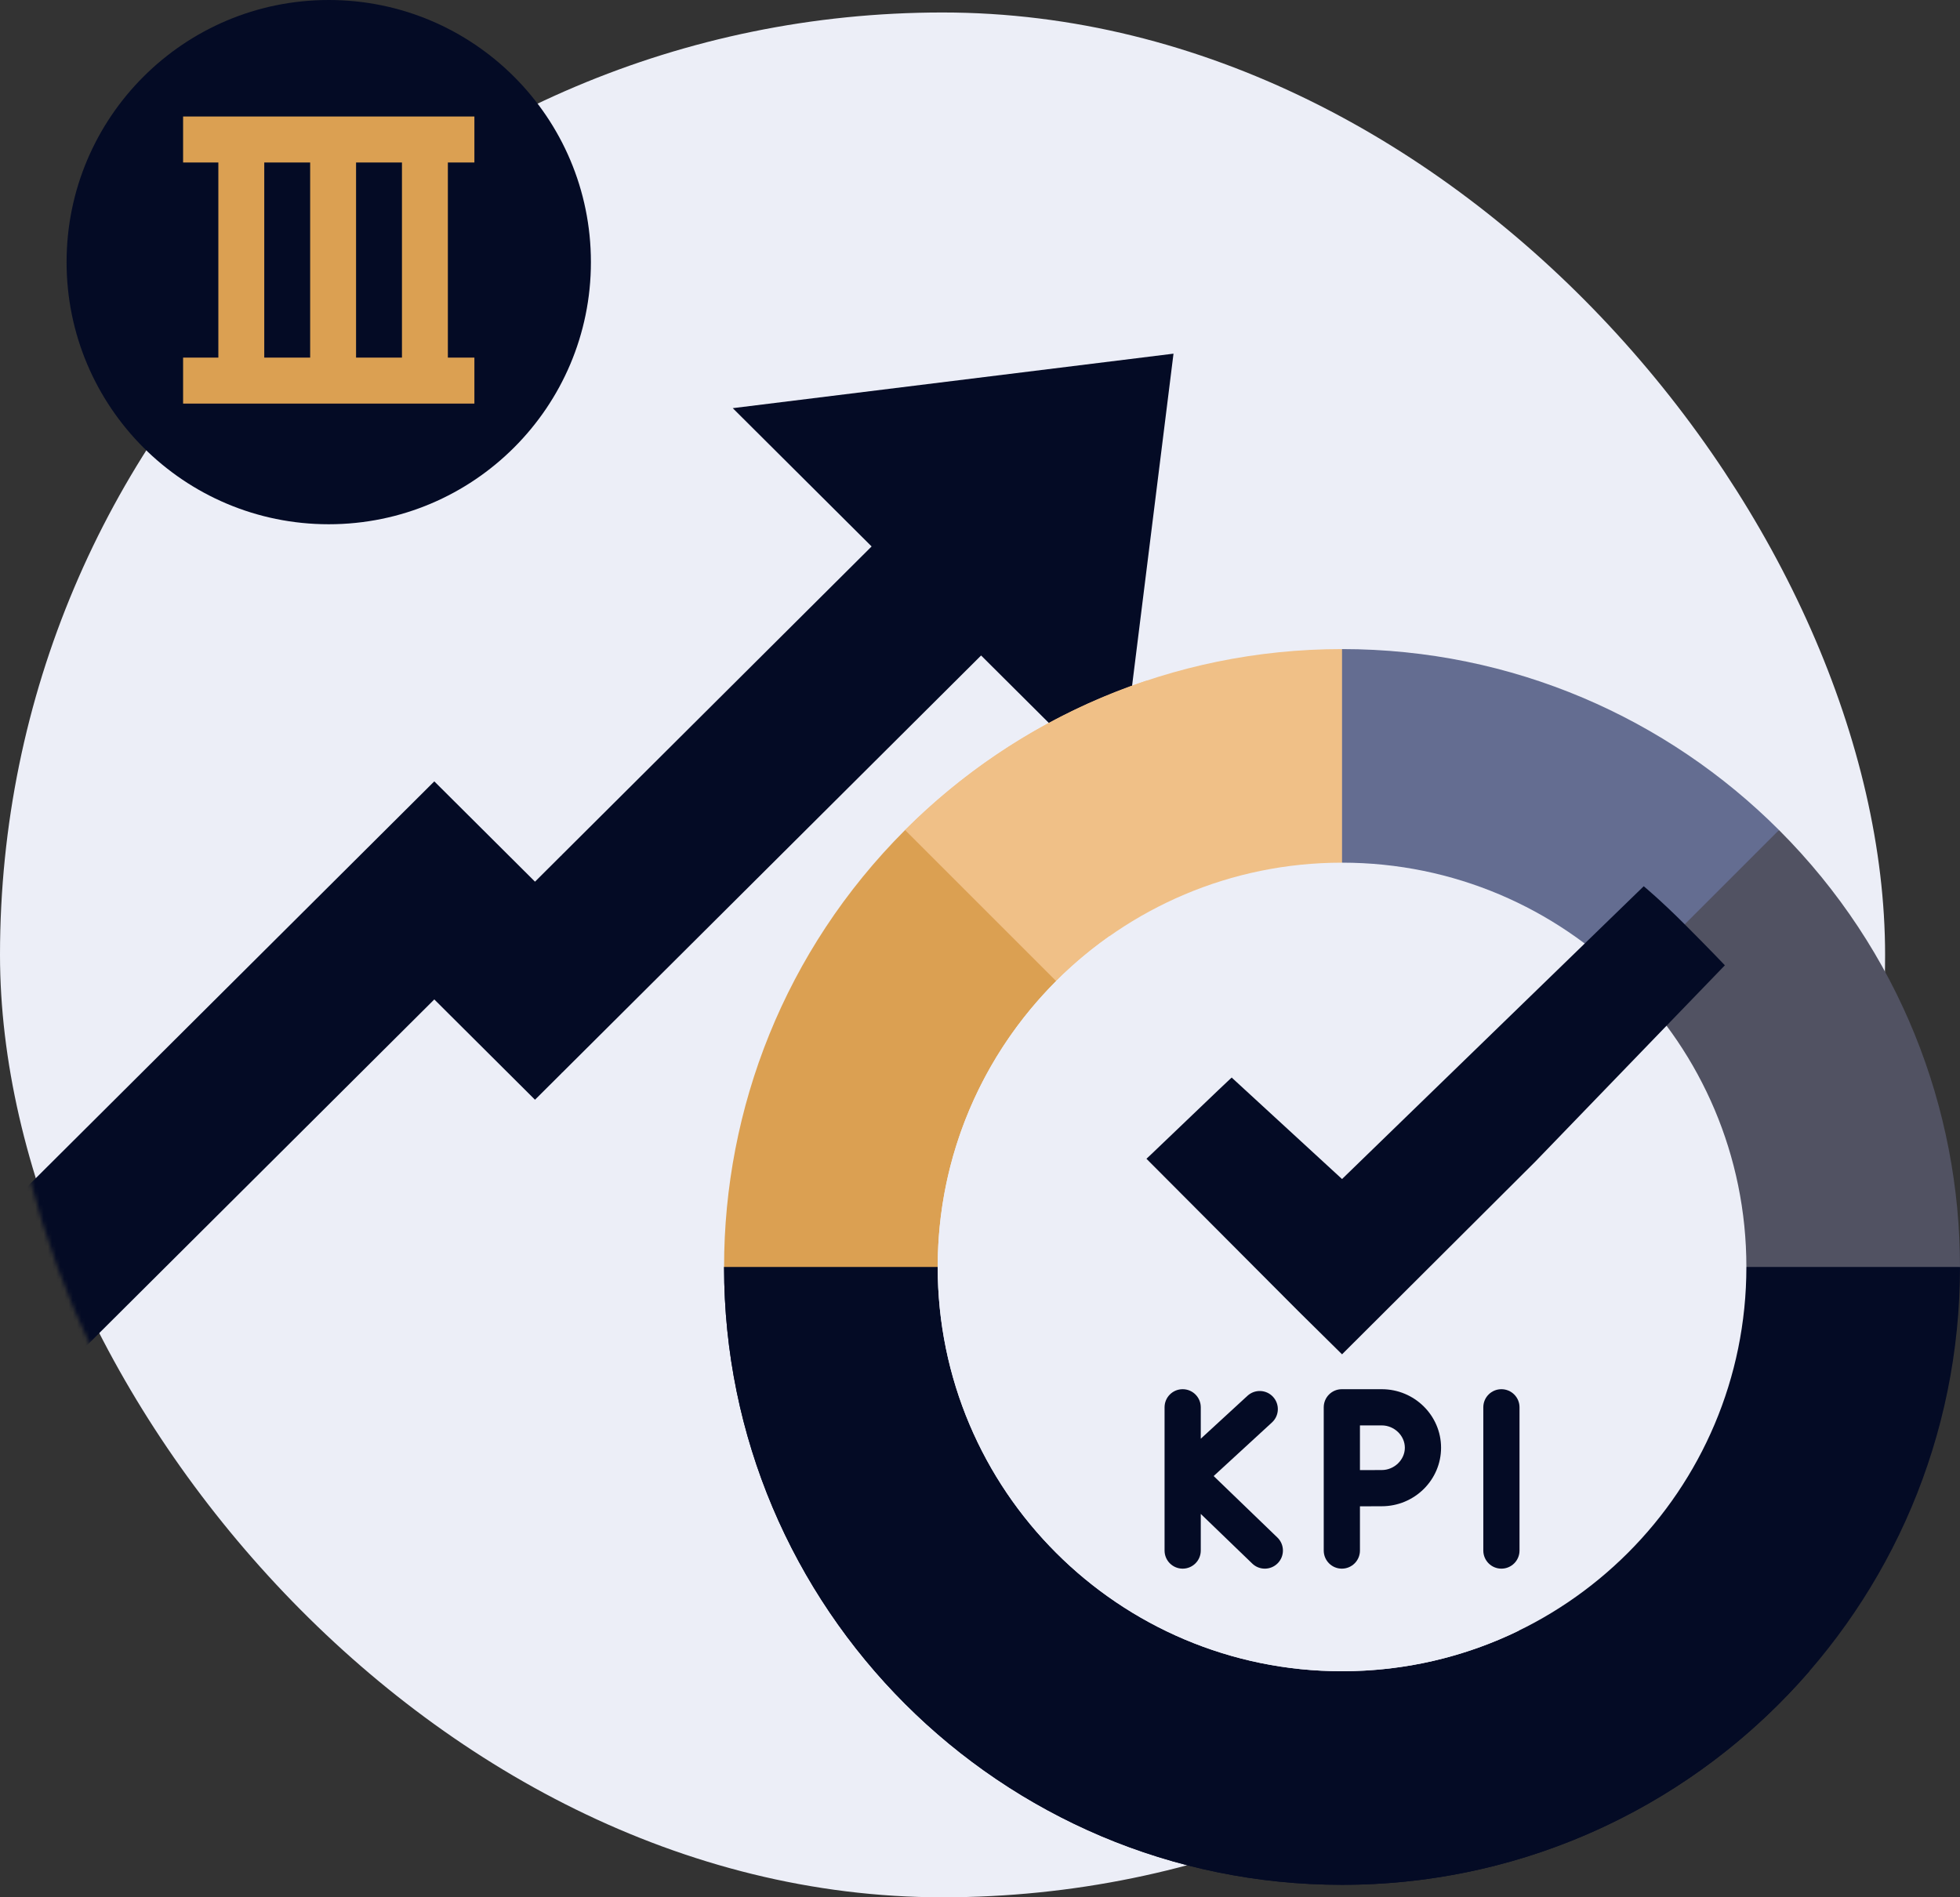 <svg xmlns="http://www.w3.org/2000/svg" width="471" height="456" viewBox="0 0 471 456" fill="none"><rect x="0" y="0" width="471" height="456" fill="#333333" stroke="none"/><rect y="3" width="453" height="453" rx="226.5" fill="#ECEEF7"></rect><mask id="mask0_131_127" style="mask-type:alpha" maskUnits="userSpaceOnUse" x="0" y="0" width="453" height="453"><circle cx="226.5" cy="226.5" r="226.5" fill="#D9D9D9"></circle></mask><g mask="url(#mask0_131_127)"><path d="M282 85L268.844 190.484L235.764 157.541L135 257.903L124.236 235.168L135 205.488L209.453 131.334L176.085 98.098L282 85Z" fill="#040B25"></path><path d="M135 205.488V257.902L128.563 264.311L104.365 240.205L14.311 329.892L-12 303.685L104.365 187.796L128.563 211.902L135 205.488Z" fill="#040B25"></path></g><circle cx="79" cy="63" r="63" fill="#040B25"></circle><path d="M114 39.053V28H44V39.053H52.472V85.947H44V97H114V85.947H107.624V39.053H114ZM63.503 39.053H74.533V85.947H63.503V39.053ZM96.594 85.947H85.564V39.053H96.594V85.947Z" fill="#DBA052"></path><g clip-path="url(#clip0_131_127)"><path d="M174 304.5C174 386.514 240.486 453 322.5 453C404.514 453 471 386.514 471 304.5L322.452 280.096L174 304.5Z" fill="#040B25"></path><path d="M434.856 401.602C356.426 411.191 299.627 356.167 277.2 287.535L174 304.5C174 386.514 240.486 453 322.5 453C367.389 453 407.626 433.082 434.856 401.602Z" fill="#040B25"></path><path d="M322.5 304.5L335.146 226.738L322.5 156C281.493 156 244.368 172.622 217.495 199.495L254.447 257.445L322.5 304.5Z" fill="#F0C087"></path><path d="M217.495 199.495L254.447 257.445L272.226 269.738C264.008 234.54 264.611 197.041 275.614 163.562C253.465 170.927 233.63 183.36 217.495 199.495Z" fill="#F0C087"></path><path d="M322.5 304.5L217.495 199.495C188.498 228.491 174 266.496 174 304.5H322.5Z" fill="#DBA052"></path><path d="M322.5 304.5V156C363.507 156 400.632 172.622 427.505 199.495L392.881 255.247L322.5 304.5Z" fill="#646D91"></path><path d="M322.5 304.5L427.505 199.495C456.502 228.491 471 266.496 471 304.5H322.5Z" fill="#515262"></path><path d="M322.5 401.667C376.164 401.667 419.667 358.164 419.667 304.5C419.667 250.836 376.164 207.333 322.5 207.333C268.836 207.333 225.333 250.836 225.333 304.5C225.333 358.164 268.836 401.667 322.5 401.667Z" fill="#ECEEF7"></path><path d="M322.5 401.667C337.729 401.667 352.137 398.161 364.967 391.916C304.381 365.509 267.802 294.622 266.662 224.975C241.668 242.558 225.333 271.619 225.333 304.5C225.333 358.164 268.837 401.667 322.5 401.667Z" fill="#ECEEF7"></path><path d="M306.965 369.53L291.649 354.754L305.666 341.87C307.435 340.244 307.551 337.491 305.925 335.723C304.3 333.954 301.547 333.838 299.778 335.463L288.553 345.782V338.232C288.553 335.829 286.605 333.882 284.202 333.882C281.799 333.882 279.852 335.829 279.852 338.232V372.661C279.852 375.064 281.799 377.012 284.202 377.012C286.605 377.012 288.553 375.064 288.553 372.661V363.857L300.924 375.792C301.769 376.606 302.857 377.011 303.945 377.011C305.084 377.011 306.222 376.566 307.076 375.681C308.744 373.953 308.694 371.199 306.965 369.53Z" fill="#040B25"></path><path d="M360.798 377.012C358.396 377.012 356.448 375.064 356.448 372.661V338.232C356.448 335.829 358.396 333.882 360.798 333.882C363.201 333.882 365.149 335.829 365.149 338.232V372.661C365.149 375.064 363.201 377.012 360.798 377.012Z" fill="#040B25"></path><path d="M332.039 333.882H322.453C320.05 333.882 318.102 335.829 318.102 338.232V372.661C318.102 375.064 320.05 377.012 322.453 377.012C324.855 377.012 326.803 375.064 326.803 372.661V362.033C328.719 362.024 330.82 362.014 332.039 362.014C339.9 362.014 346.296 355.704 346.296 347.948C346.296 340.192 339.9 333.882 332.039 333.882ZM332.039 353.313C330.82 353.313 328.723 353.322 326.803 353.332V342.583H332.039C335.05 342.583 337.594 345.039 337.594 347.948C337.594 350.856 335.051 353.313 332.039 353.313Z" fill="#040B25"></path><path d="M311.936 315.064L275.5 278.5C275.5 278.5 275.027 279 286.5 268C297.973 257 296 259 296 259L322.5 283.372L395 213C395 213 399.014 216.318 404.849 222.152C410.683 227.986 414.5 232 414.5 232L368.956 279.172L322.5 325.5L311.936 315.064Z" fill="#040B25"></path></g><defs><clipPath id="clip0_131_127"><rect width="297" height="297" fill="white" transform="translate(174 156)"></rect></clipPath></defs></svg>